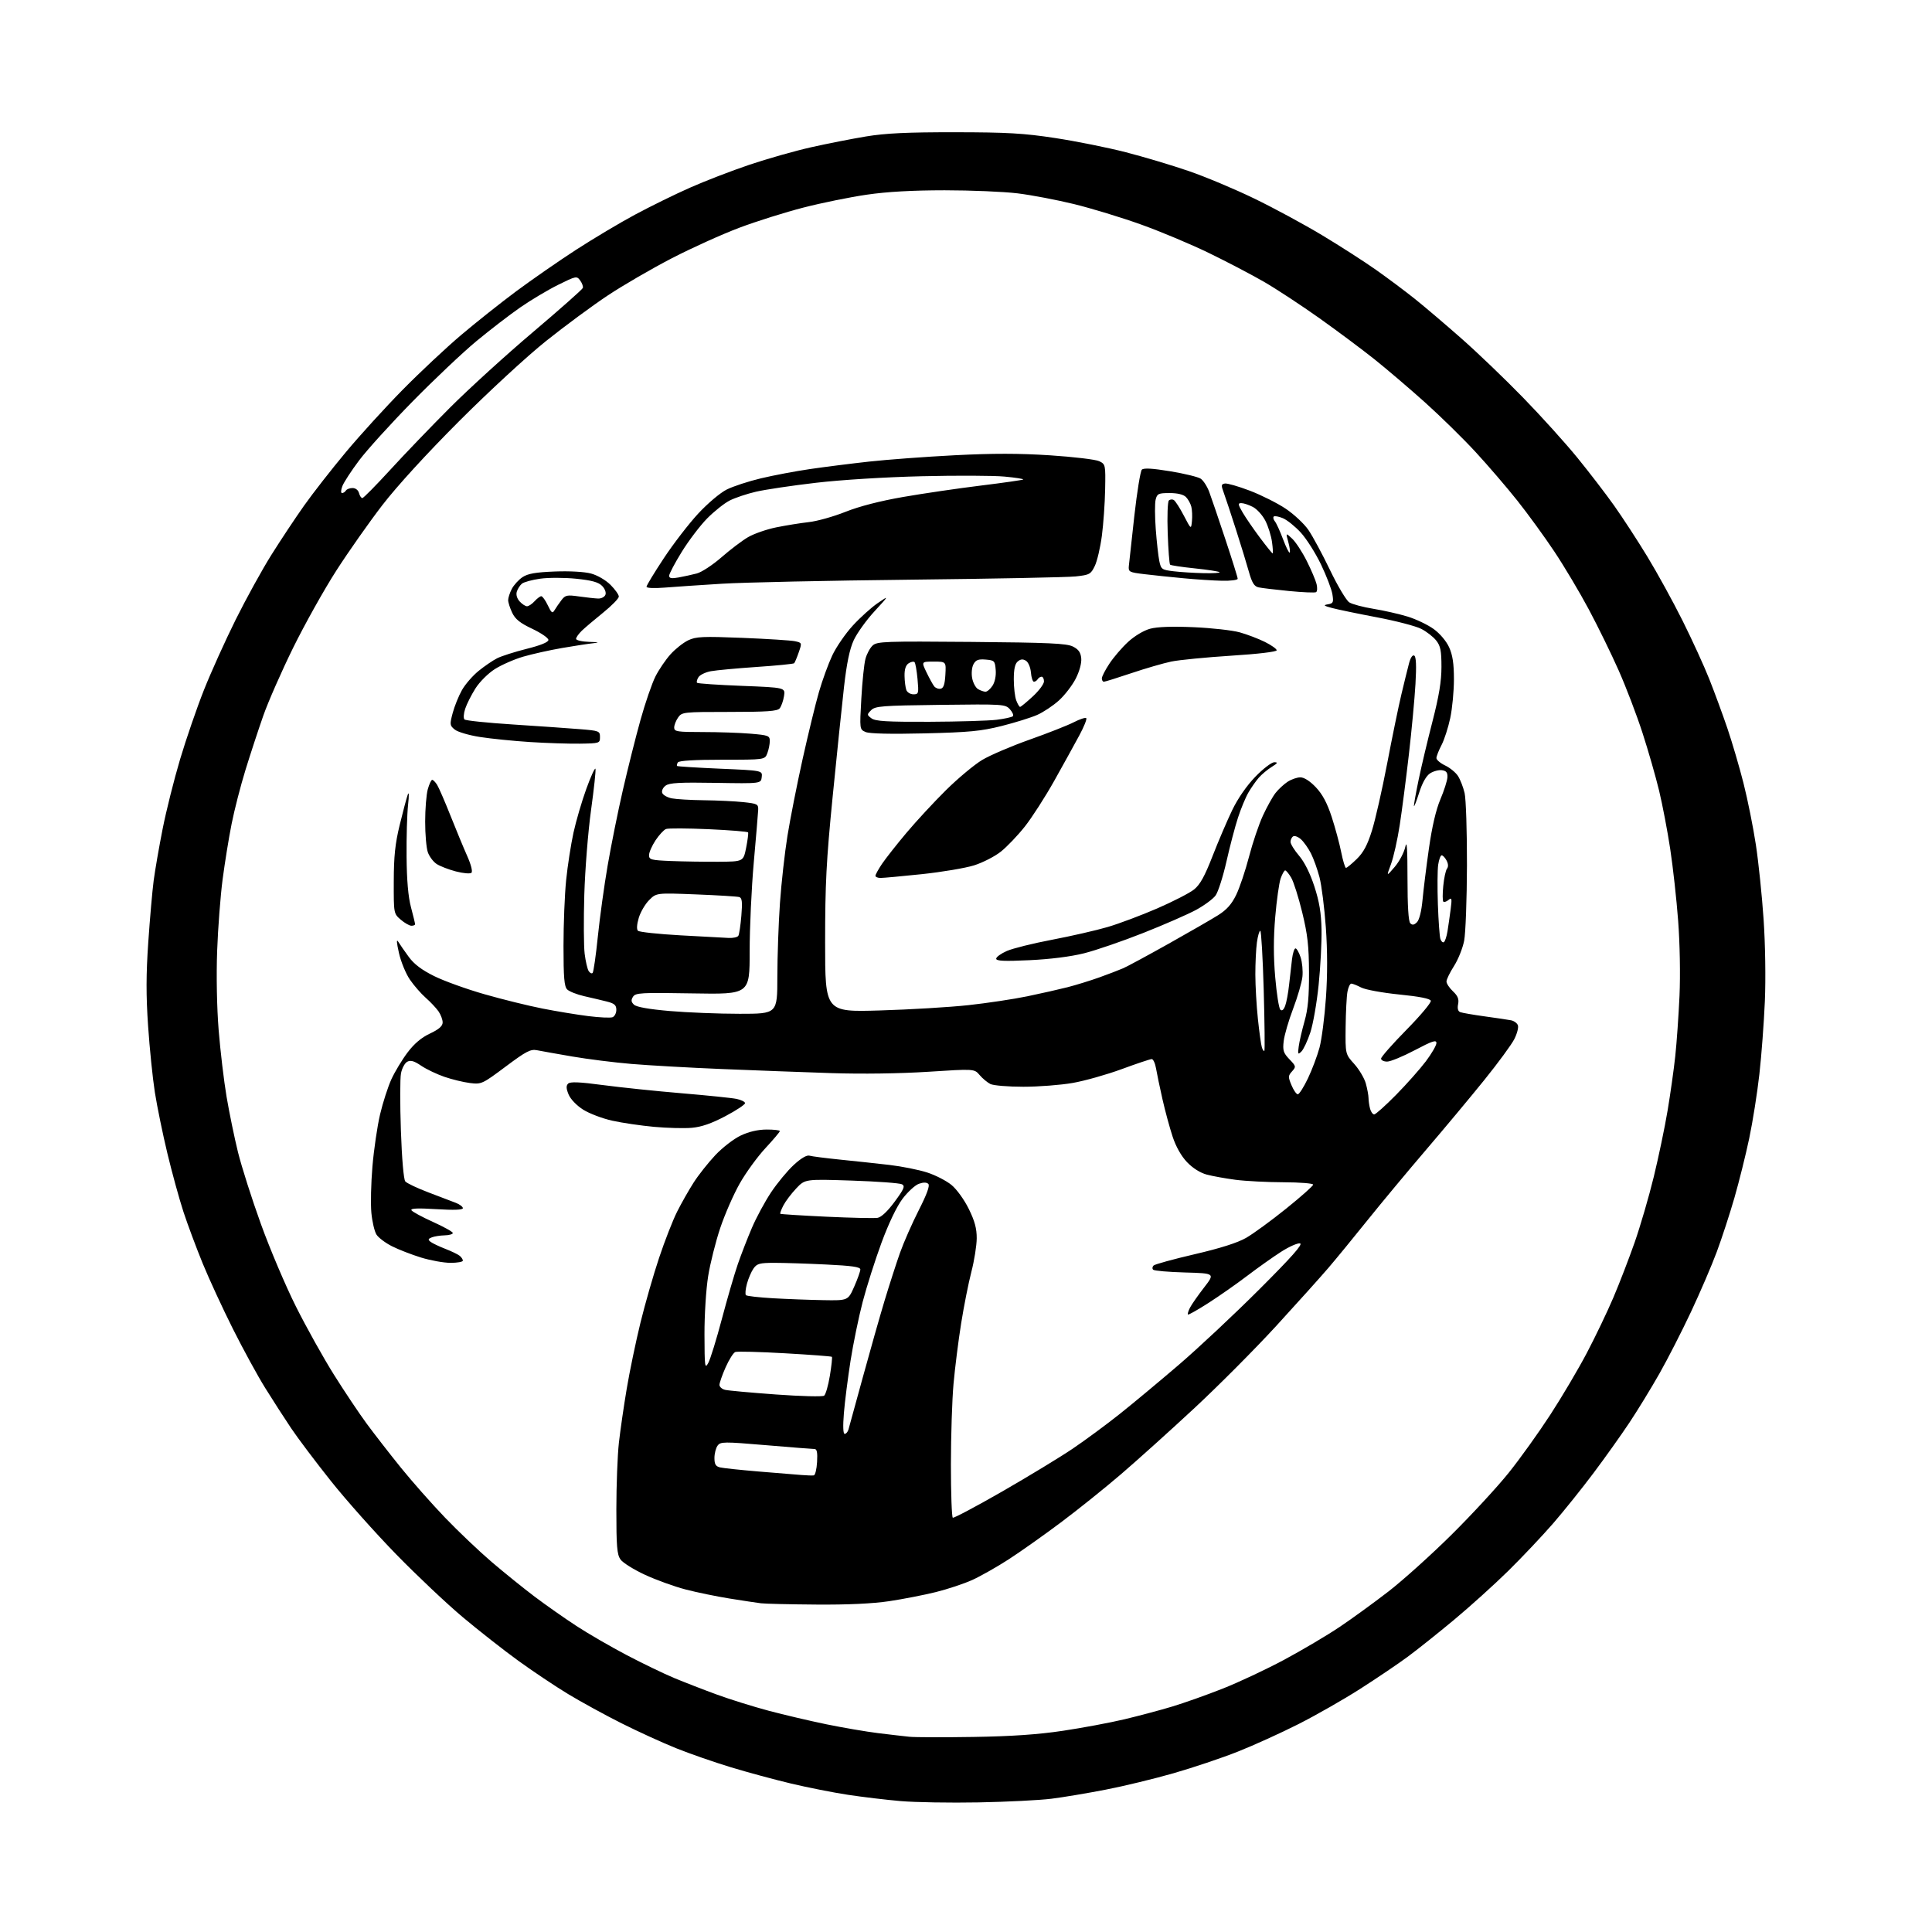 <?xml version="1.0" encoding="UTF-8" standalone="no"?>
<svg 
  version="1.1" 
  xmlns="http://www.w3.org/2000/svg" 
  xmlns:xlink="http://www.w3.org/1999/xlink" 
  xmlns:svg="http://www.w3.org/2000/svg"
  xmlns:rdf="http://www.w3.org/1999/02/22-rdf-syntax-ns#"
  xmlns:cc="http://creativecommons.org/ns#"
  xmlns:dc="http://purl.org/dc/elements/1.1/"
  viewBox="0 0 768 768"
  width="768"
  height="768"
>
<style>svg {background-color: white; }</style>"
<path stroke="none" fill="black" fill-rule="evenodd" d="M389.00,716.48C377.73,716.69 363.77,716.46 358.00,715.96C352.23,715.46 342.77,714.33 337.00,713.45C331.23,712.57 321.10,710.57 314.50,709.00C307.90,707.43 297.10,704.51 290.50,702.50C283.90,700.50 274.12,697.10 268.76,694.94C263.40,692.79 253.67,688.34 247.14,685.07C240.60,681.79 231.04,676.56 225.88,673.44C220.72,670.32 211.78,664.34 206.00,660.15C200.22,655.96 190.32,648.19 184.00,642.89C177.68,637.59 165.75,626.34 157.50,617.88C149.25,609.42 137.57,596.31 131.55,588.74C125.52,581.17 118.40,571.72 115.73,567.74C113.06,563.76 108.41,556.55 105.41,551.72C102.40,546.89 96.63,536.31 92.57,528.22C88.51,520.12 83.12,508.45 80.59,502.27C78.06,496.09 74.62,486.87 72.94,481.77C71.27,476.67 68.39,466.20 66.54,458.50C64.69,450.80 62.46,439.91 61.57,434.29C60.69,428.68 59.47,416.77 58.87,407.84C58.04,395.73 58.06,387.27 58.94,374.55C59.58,365.17 60.55,354.12 61.09,350.00C61.64,345.88 63.23,336.65 64.65,329.50C66.06,322.35 69.19,309.87 71.60,301.78C74.02,293.68 78.28,281.31 81.07,274.28C83.86,267.25 89.53,254.69 93.67,246.36C97.81,238.04 104.19,226.45 107.85,220.62C111.51,214.79 117.37,205.95 120.88,200.99C124.39,196.03 131.88,186.44 137.52,179.69C143.16,172.93 153.34,161.77 160.14,154.87C166.94,147.97 177.34,138.23 183.25,133.22C189.16,128.21 199.06,120.35 205.25,115.75C211.44,111.16 222.12,103.75 229.00,99.29C235.88,94.84 246.45,88.53 252.50,85.29C258.55,82.04 268.32,77.24 274.22,74.63C280.12,72.01 290.77,67.90 297.89,65.50C305.02,63.10 316.04,59.97 322.39,58.55C328.73,57.12 338.56,55.19 344.21,54.25C352.01,52.96 360.55,52.55 379.50,52.57C400.43,52.59 406.94,52.96 419.50,54.88C427.75,56.14 440.35,58.67 447.50,60.51C454.65,62.35 465.90,65.71 472.50,67.98C479.10,70.24 490.81,75.15 498.52,78.89C506.24,82.62 518.39,89.19 525.52,93.48C532.66,97.77 542.33,103.98 547.00,107.28C551.67,110.57 558.65,115.79 562.50,118.87C566.35,121.95 574.67,129.03 581.00,134.61C587.33,140.18 598.36,150.76 605.51,158.12C612.67,165.48 622.37,176.22 627.07,182.00C631.77,187.78 638.34,196.32 641.65,201.00C644.97,205.68 650.90,214.77 654.81,221.20C658.73,227.64 665.04,239.11 668.83,246.70C672.62,254.29 677.42,264.77 679.49,270.00C681.56,275.23 684.79,284.00 686.66,289.50C688.53,295.00 691.42,304.82 693.07,311.33C694.72,317.83 696.93,328.86 697.99,335.83C699.05,342.80 700.43,356.15 701.06,365.50C701.73,375.34 701.94,389.03 701.56,398.00C701.19,406.52 700.22,419.57 699.38,427.00C698.55,434.43 696.74,445.87 695.36,452.43C693.98,459.00 691.33,469.65 689.47,476.11C687.61,482.56 684.44,492.27 682.43,497.67C680.42,503.08 675.81,513.80 672.19,521.50C668.57,529.20 662.93,540.23 659.66,546.00C656.39,551.77 651.02,560.55 647.73,565.50C644.44,570.45 638.03,579.45 633.49,585.50C628.96,591.55 621.74,600.55 617.46,605.50C613.17,610.45 605.13,618.96 599.59,624.42C594.04,629.88 584.32,638.65 577.99,643.92C571.66,649.19 563.34,655.82 559.49,658.66C555.65,661.49 547.18,667.21 540.67,671.37C534.17,675.53 523.14,681.82 516.17,685.35C509.20,688.88 498.32,693.82 492.00,696.32C485.68,698.83 474.20,702.68 466.50,704.89C458.80,707.10 446.65,710.04 439.50,711.42C432.35,712.81 422.68,714.43 418.00,715.02C413.32,715.61 400.27,716.27 389.00,716.48zM387.00,690.46C402.15,690.22 412.63,689.50 422.50,688.02C430.20,686.87 441.23,684.81 447.00,683.44C452.77,682.06 461.32,679.79 466.00,678.37C470.68,676.96 479.68,673.77 486.00,671.27C492.32,668.78 503.35,663.60 510.50,659.77C517.65,655.93 527.55,650.08 532.50,646.75C537.45,643.43 546.21,637.06 551.97,632.61C557.73,628.15 569.03,617.98 577.08,610.00C585.13,602.02 595.36,590.93 599.82,585.35C604.29,579.77 611.70,569.42 616.29,562.35C620.89,555.28 627.41,544.25 630.79,537.82C634.17,531.40 638.91,521.50 641.33,515.82C643.75,510.15 647.56,500.25 649.81,493.84C652.05,487.42 655.47,475.72 657.39,467.84C659.31,459.95 661.79,448.10 662.89,441.50C664.00,434.90 665.37,425.17 665.94,419.87C666.51,414.57 667.27,403.77 667.63,395.87C668.00,387.54 667.77,374.98 667.09,366.00C666.45,357.48 665.03,344.65 663.94,337.50C662.86,330.35 660.87,319.92 659.52,314.31C658.17,308.71 655.20,298.36 652.91,291.31C650.63,284.27 646.37,273.10 643.44,266.50C640.52,259.90 635.17,248.97 631.56,242.22C627.95,235.46 621.79,225.11 617.86,219.22C613.93,213.32 607.31,204.22 603.16,199.00C599.01,193.78 591.57,185.11 586.63,179.75C581.70,174.39 572.61,165.48 566.44,159.94C560.27,154.41 551.23,146.70 546.36,142.81C541.49,138.93 531.65,131.59 524.50,126.50C517.35,121.42 507.45,114.92 502.50,112.05C497.55,109.19 487.65,104.01 480.50,100.54C473.35,97.07 461.20,91.97 453.50,89.22C445.80,86.46 433.88,82.83 427.00,81.14C420.12,79.46 410.00,77.53 404.50,76.86C399.00,76.19 385.95,75.64 375.50,75.64C362.71,75.65 352.59,76.21 344.55,77.39C337.98,78.34 326.67,80.64 319.43,82.50C312.19,84.36 300.69,87.97 293.88,90.54C287.07,93.10 275.01,98.55 267.08,102.65C259.15,106.75 247.68,113.41 241.58,117.46C235.49,121.50 224.43,129.67 217.00,135.61C209.46,141.64 194.21,155.71 182.48,167.45C169.56,180.39 157.81,193.24 151.98,200.81C146.77,207.58 138.54,219.28 133.70,226.81C128.86,234.34 121.14,248.15 116.53,257.50C111.93,266.85 106.59,279.00 104.66,284.50C102.73,290.00 99.55,299.68 97.60,306.00C95.65,312.32 93.16,322.00 92.07,327.50C90.97,333.00 89.37,342.90 88.50,349.50C87.63,356.10 86.65,368.93 86.32,378.00C85.96,387.82 86.20,400.58 86.92,409.50C87.59,417.75 89.00,429.68 90.07,436.00C91.14,442.32 93.18,452.23 94.60,458.00C96.03,463.77 100.11,476.60 103.69,486.50C107.26,496.40 113.55,511.22 117.67,519.43C121.79,527.64 128.56,539.79 132.73,546.43C136.89,553.07 142.78,561.88 145.82,566.00C148.86,570.12 154.95,577.96 159.36,583.42C163.76,588.87 171.66,597.81 176.91,603.28C182.16,608.75 190.52,616.69 195.48,620.93C200.44,625.16 208.12,631.36 212.54,634.70C216.97,638.04 224.44,643.28 229.14,646.35C233.84,649.42 242.83,654.62 249.11,657.92C255.39,661.22 263.89,665.32 268.01,667.04C272.13,668.75 279.77,671.72 285.00,673.63C290.23,675.54 299.45,678.42 305.50,680.03C311.55,681.64 321.90,684.07 328.50,685.43C335.10,686.78 344.32,688.36 349.00,688.94C353.68,689.51 359.30,690.17 361.50,690.39C363.70,690.62 375.18,690.65 387.00,690.46zM324.50,637.84C314.05,637.77 304.15,637.53 302.50,637.33C300.85,637.13 295.23,636.28 290.00,635.44C284.77,634.60 276.90,632.98 272.50,631.83C268.10,630.69 260.86,628.07 256.40,626.01C251.95,623.95 247.56,621.21 246.65,619.91C245.27,617.94 245.00,614.72 245.01,600.03C245.01,590.39 245.47,578.45 246.02,573.50C246.58,568.55 247.98,558.88 249.14,552.00C250.29,545.12 252.75,533.35 254.58,525.84C256.42,518.33 259.76,506.69 262.01,499.97C264.25,493.26 267.48,485.00 269.18,481.63C270.88,478.26 273.82,473.07 275.72,470.11C277.61,467.14 281.49,462.24 284.33,459.21C287.18,456.18 291.74,452.66 294.50,451.37C297.74,449.84 301.35,449.02 304.75,449.01C307.64,449.00 310.00,449.28 310.00,449.62C310.00,449.96 307.41,453.03 304.25,456.43C301.09,459.83 296.50,466.14 294.06,470.45C291.61,474.76 288.13,482.72 286.31,488.14C284.49,493.56 282.33,502.16 281.51,507.25C280.67,512.44 280.02,522.64 280.04,530.50C280.08,543.48 280.19,544.30 281.57,541.75C282.39,540.24 284.82,532.37 286.97,524.25C289.12,516.14 291.97,506.35 293.30,502.50C294.63,498.65 297.14,492.18 298.88,488.12C300.61,484.05 304.04,477.71 306.49,474.01C308.95,470.32 313.01,465.40 315.52,463.09C318.41,460.42 320.70,459.07 321.79,459.40C322.73,459.68 328.23,460.38 334.00,460.97C339.77,461.55 348.55,462.50 353.50,463.07C358.45,463.65 365.22,465.00 368.53,466.07C371.85,467.14 376.22,469.38 378.24,471.05C380.30,472.74 383.31,476.91 385.10,480.55C387.48,485.38 388.28,488.35 388.26,492.26C388.24,495.14 387.29,501.13 386.14,505.56C384.99,509.99 383.16,519.22 382.07,526.06C380.98,532.90 379.62,543.67 379.05,550.00C378.47,556.33 378.01,570.81 378.00,582.19C378.00,593.57 378.34,603.07 378.75,603.31C379.16,603.55 388.01,598.85 398.41,592.88C408.81,586.90 421.41,579.25 426.41,575.87C431.41,572.49 439.77,566.32 445.00,562.16C450.23,558.01 460.80,549.20 468.50,542.61C476.20,536.01 490.60,522.53 500.50,512.64C513.45,499.71 518.02,494.55 516.80,494.27C515.87,494.05 512.49,495.54 509.30,497.58C506.11,499.62 500.05,503.92 495.84,507.12C491.62,510.33 484.67,515.20 480.39,517.94C476.11,520.69 472.43,522.76 472.22,522.55C472.01,522.34 472.38,521.12 473.03,519.84C473.69,518.55 476.20,514.95 478.62,511.83C483.00,506.17 483.00,506.17 471.08,505.83C464.53,505.65 458.82,505.16 458.40,504.73C457.98,504.31 458.05,503.56 458.57,503.06C459.08,502.56 466.41,500.55 474.87,498.58C485.12,496.20 491.94,494.03 495.37,492.06C498.19,490.44 505.34,485.22 511.25,480.46C517.16,475.71 522.00,471.41 522.00,470.91C522.00,470.41 516.71,469.99 510.25,469.97C503.79,469.95 495.20,469.51 491.17,468.99C487.14,468.46 481.97,467.53 479.67,466.91C477.10,466.22 474.10,464.33 471.85,461.96C469.55,459.55 467.44,455.80 466.13,451.82C464.98,448.34 463.17,441.68 462.11,437.00C461.05,432.32 459.90,426.81 459.55,424.75C459.20,422.69 458.42,421.00 457.83,421.00C457.24,421.00 451.87,422.79 445.91,424.99C439.95,427.18 431.17,429.66 426.40,430.49C421.64,431.32 412.82,432.00 406.80,432.00C400.79,432.00 394.89,431.51 393.68,430.91C392.48,430.30 390.56,428.70 389.41,427.34C387.31,424.86 387.31,424.86 368.91,426.05C357.75,426.76 342.62,426.98 330.50,426.58C319.50,426.22 299.93,425.49 287.00,424.96C274.07,424.43 257.88,423.51 251.00,422.93C244.12,422.35 233.55,421.02 227.50,419.98C221.45,418.94 215.15,417.82 213.50,417.49C210.91,416.98 209.20,417.86 201.00,423.99C191.74,430.91 191.38,431.08 186.84,430.52C184.28,430.21 179.69,429.10 176.64,428.05C173.60,427.00 169.44,425.01 167.39,423.62C164.60,421.73 163.24,421.34 161.88,422.06C160.90,422.59 159.77,424.69 159.39,426.72C159.01,428.76 159.00,438.95 159.36,449.37C159.74,460.50 160.46,468.85 161.10,469.62C161.70,470.34 165.85,472.31 170.34,474.01C174.83,475.70 179.74,477.58 181.25,478.17C182.76,478.76 184.00,479.71 184.00,480.27C184.00,480.96 180.44,481.09 173.44,480.66C165.97,480.20 163.09,480.33 163.56,481.10C163.93,481.69 167.78,483.78 172.11,485.73C176.45,487.69 180.00,489.67 180.00,490.14C180.00,490.61 178.54,491.03 176.75,491.07C174.96,491.11 172.67,491.47 171.65,491.87C170.15,492.46 170.06,492.79 171.15,493.64C171.89,494.21 174.53,495.47 177.00,496.43C179.47,497.39 182.06,498.64 182.75,499.21C183.44,499.78 184.00,500.64 184.00,501.12C184.00,501.61 181.80,502.00 179.11,502.00C176.41,502.00 171.13,501.05 167.36,499.89C163.58,498.72 158.37,496.70 155.77,495.38C153.17,494.06 150.41,491.98 149.64,490.74C148.87,489.51 147.96,485.65 147.63,482.17C147.29,478.68 147.48,470.36 148.05,463.67C148.62,456.97 149.98,447.68 151.08,443.00C152.18,438.33 154.21,432.04 155.58,429.03C156.96,426.03 159.85,421.23 162.01,418.38C164.66,414.86 167.53,412.44 170.92,410.85C174.46,409.18 175.93,407.91 175.96,406.47C175.98,405.36 175.23,403.35 174.30,402.01C173.36,400.68 171.08,398.26 169.24,396.64C167.39,395.02 164.56,391.77 162.95,389.43C161.33,387.08 159.37,382.31 158.59,378.83C157.63,374.59 157.54,373.13 158.33,374.39C158.97,375.44 160.85,378.14 162.50,380.39C164.59,383.26 167.65,385.57 172.60,388.02C176.50,389.96 185.50,393.20 192.60,395.23C199.69,397.26 210.06,399.82 215.62,400.91C221.19,402.01 229.40,403.36 233.87,403.92C238.33,404.48 242.66,404.68 243.49,404.36C244.32,404.05 245.00,402.73 245.00,401.43C245.00,399.55 244.25,398.89 241.25,398.13C239.19,397.61 235.12,396.65 232.21,395.99C229.30,395.32 226.27,394.12 225.46,393.32C224.30,392.16 224.00,388.59 224.00,376.03C224.00,367.33 224.47,355.55 225.05,349.86C225.63,344.16 226.95,335.68 227.97,331.00C228.99,326.32 231.30,318.46 233.09,313.53C234.88,308.59 236.51,305.04 236.71,305.63C236.91,306.23 236.11,313.64 234.94,322.11C233.77,330.57 232.57,345.66 232.27,355.63C231.98,365.60 232.04,376.18 232.41,379.14C232.78,382.10 233.49,385.18 233.99,385.98C234.48,386.78 235.20,387.14 235.57,386.76C235.94,386.39 236.88,379.88 237.65,372.29C238.43,364.71 240.18,351.98 241.56,344.00C242.93,336.02 245.65,322.52 247.61,314.00C249.57,305.48 252.71,292.95 254.61,286.17C256.50,279.39 259.18,271.61 260.56,268.88C261.94,266.16 264.64,262.19 266.56,260.07C268.48,257.94 271.64,255.45 273.59,254.52C276.70,253.05 279.36,252.93 295.14,253.56C305.04,253.96 314.42,254.56 315.98,254.89C318.81,255.50 318.82,255.53 317.51,259.32C316.78,261.43 315.96,263.37 315.69,263.65C315.41,263.92 308.73,264.59 300.84,265.12C292.95,265.66 284.75,266.42 282.60,266.81C280.46,267.20 278.22,268.28 277.64,269.21C277.05,270.14 276.81,271.14 277.10,271.43C277.39,271.72 285.41,272.27 294.92,272.64C312.21,273.32 312.21,273.32 311.65,276.75C311.35,278.64 310.57,280.81 309.93,281.59C308.99,282.71 304.91,283.00 289.93,283.00C271.62,283.00 271.07,283.06 269.56,285.22C268.70,286.44 268.00,288.24 268.00,289.22C268.00,290.82 269.14,291.00 279.35,291.00C285.59,291.00 294.14,291.29 298.35,291.65C305.47,292.25 306.00,292.45 306.00,294.58C306.00,295.84 305.56,298.02 305.02,299.43C304.05,302.00 304.05,302.00 287.08,302.00C276.15,302.00 269.88,302.38 269.46,303.07C269.10,303.65 268.96,304.29 269.15,304.49C269.35,304.68 277.07,305.17 286.31,305.57C303.10,306.29 303.10,306.29 302.80,308.90C302.50,311.50 302.50,311.50 284.50,311.20C270.21,310.95 266.11,311.18 264.59,312.30C263.51,313.10 262.93,314.36 263.25,315.21C263.57,316.04 265.27,317.00 267.04,317.36C268.81,317.71 274.58,318.05 279.87,318.11C285.17,318.17 292.20,318.51 295.50,318.86C301.10,319.46 301.49,319.66 301.39,322.00C301.32,323.38 300.54,332.74 299.64,342.81C298.74,352.88 298.00,368.81 298.00,378.20C298.00,395.28 298.00,395.28 275.37,394.89C254.74,394.53 252.63,394.65 251.63,396.23C250.79,397.55 250.89,398.30 252.02,399.38C252.99,400.30 257.93,401.18 266.27,401.90C273.29,402.50 285.78,403.00 294.02,403.00C309.00,403.00 309.00,403.00 309.01,388.25C309.02,380.14 309.48,366.98 310.04,359.00C310.60,351.02 311.94,339.00 313.02,332.29C314.10,325.57 316.81,311.85 319.04,301.79C321.28,291.73 324.20,279.70 325.55,275.06C326.89,270.41 329.27,263.89 330.83,260.56C332.39,257.23 336.06,251.89 338.99,248.69C341.91,245.50 346.37,241.48 348.90,239.75C353.50,236.61 353.50,236.61 347.59,243.04C344.34,246.57 340.64,251.74 339.36,254.52C337.74,258.05 336.58,263.66 335.51,273.04C334.67,280.44 332.64,300.09 330.99,316.71C328.47,342.20 328.00,351.25 328.00,374.62C328.00,402.32 328.00,402.32 349.75,401.67C361.71,401.32 377.57,400.37 385.00,399.56C392.43,398.75 402.93,397.17 408.34,396.05C413.75,394.93 420.95,393.30 424.34,392.44C427.73,391.57 433.43,389.81 437.00,388.53C440.57,387.25 444.85,385.61 446.50,384.89C448.15,384.17 456.25,379.79 464.50,375.17C472.75,370.55 481.62,365.43 484.22,363.80C487.66,361.63 489.61,359.44 491.43,355.67C492.80,352.83 495.09,346.00 496.52,340.50C497.95,335.00 500.43,327.66 502.04,324.19C503.64,320.72 505.90,316.67 507.05,315.21C508.20,313.74 510.35,311.75 511.82,310.78C513.30,309.81 515.58,309.01 516.90,309.01C518.41,309.00 520.71,310.47 523.05,312.93C525.69,315.71 527.54,319.16 529.35,324.68C530.75,328.98 532.47,335.31 533.15,338.75C533.84,342.19 534.69,345.00 535.05,345.00C535.40,345.00 537.32,343.42 539.31,341.49C541.98,338.89 543.55,335.97 545.35,330.24C546.69,325.98 549.42,313.95 551.42,303.50C553.41,293.05 555.96,280.68 557.08,276.00C558.19,271.32 559.55,265.80 560.10,263.72C560.71,261.39 561.52,260.20 562.19,260.62C562.94,261.08 563.09,264.66 562.67,271.90C562.34,277.73 561.15,290.38 560.04,300.00C558.93,309.62 557.30,322.23 556.41,328.00C555.53,333.77 553.96,340.75 552.94,343.50C551.08,348.50 551.08,348.50 554.44,344.58C556.28,342.42 558.17,338.83 558.64,336.59C559.25,333.73 559.50,337.47 559.50,349.21C559.50,360.14 559.88,366.28 560.61,367.01C561.43,367.83 562.13,367.72 563.26,366.60C564.19,365.67 565.06,362.21 565.47,357.78C565.84,353.78 566.98,344.55 568.02,337.28C569.24,328.68 570.83,321.87 572.56,317.78C574.03,314.33 575.29,310.38 575.37,309.00C575.47,307.10 574.95,306.42 573.19,306.17C571.92,305.99 569.80,306.56 568.48,307.42C566.91,308.45 565.38,311.19 564.09,315.25C563.00,318.69 562.09,320.99 562.06,320.36C562.03,319.73 562.88,315.01 563.95,309.86C565.02,304.71 567.49,294.29 569.45,286.71C572.04,276.64 573.00,270.80 573.00,265.09C573.00,258.67 572.63,256.79 570.91,254.61C569.75,253.14 567.07,251.05 564.93,249.97C562.80,248.88 554.86,246.81 547.28,245.38C539.70,243.94 531.70,242.28 529.50,241.69C526.18,240.80 525.90,240.55 527.87,240.22C529.98,239.87 530.17,239.45 529.65,236.22C529.33,234.24 527.28,228.90 525.11,224.36C522.93,219.83 519.30,214.11 517.05,211.67C514.79,209.22 511.60,206.66 509.94,205.98C508.29,205.29 506.66,205.01 506.33,205.34C505.99,205.68 506.20,206.53 506.78,207.24C507.37,207.95 508.83,211.14 510.02,214.33C511.22,217.52 512.41,219.92 512.67,219.66C512.93,219.40 512.68,217.51 512.12,215.46C511.09,211.73 511.09,211.73 513.65,214.12C515.05,215.43 517.67,219.43 519.46,223.00C521.25,226.57 523.00,230.71 523.36,232.19C523.72,233.67 523.63,235.11 523.17,235.39C522.72,235.68 517.88,235.47 512.42,234.94C506.96,234.41 501.50,233.75 500.27,233.48C498.56,233.09 497.68,231.66 496.44,227.24C495.56,224.08 493.25,216.55 491.31,210.50C489.38,204.45 487.21,197.93 486.51,196.00C485.36,192.89 485.40,192.47 486.91,192.21C487.84,192.05 492.31,193.33 496.84,195.06C501.37,196.79 507.77,200.00 511.06,202.20C514.34,204.39 518.41,208.19 520.10,210.65C521.79,213.10 525.66,220.28 528.70,226.60C531.74,232.93 535.19,238.71 536.36,239.45C537.54,240.20 541.88,241.35 546.00,242.02C550.12,242.69 556.24,244.08 559.59,245.11C562.93,246.14 567.58,248.36 569.91,250.05C572.39,251.84 574.94,254.87 576.05,257.31C577.44,260.37 577.96,263.79 577.96,270.00C577.96,274.68 577.31,281.61 576.50,285.41C575.70,289.20 574.13,294.06 573.02,296.19C571.91,298.32 571.00,300.64 571.00,301.35C571.00,302.05 572.55,303.37 574.45,304.28C576.35,305.18 578.64,307.05 579.55,308.44C580.46,309.83 581.65,312.88 582.20,315.23C582.75,317.58 583.17,330.52 583.14,344.00C583.10,357.48 582.60,370.94 582.03,373.92C581.45,376.91 579.64,381.45 577.99,384.01C576.35,386.58 575.00,389.34 575.00,390.16C575.00,390.98 576.16,392.74 577.58,394.07C579.51,395.89 580.02,397.16 579.62,399.16C579.27,400.89 579.57,402.00 580.46,402.34C581.21,402.63 585.58,403.39 590.16,404.02C594.75,404.65 599.46,405.35 600.64,405.58C601.82,405.80 603.05,406.69 603.38,407.55C603.71,408.41 603.07,410.89 601.96,413.07C600.86,415.24 595.51,422.53 590.08,429.26C584.65,435.99 574.25,448.46 566.97,456.97C559.69,465.47 549.21,478.07 543.67,484.97C538.14,491.86 531.12,500.43 528.06,504.00C525.01,507.57 515.70,517.92 507.39,527.00C499.07,536.08 484.44,550.78 474.88,559.67C465.32,568.56 452.15,580.42 445.62,586.02C439.09,591.62 428.29,600.28 421.62,605.26C414.95,610.25 405.68,616.81 401.00,619.84C396.32,622.87 389.80,626.56 386.50,628.06C383.20,629.55 376.68,631.72 372.00,632.88C367.32,634.04 359.00,635.66 353.50,636.49C346.93,637.47 336.99,637.94 324.50,637.84zM323.50,586.49C324.05,586.41 324.64,584.02 324.80,581.17C325.02,577.36 324.75,576.00 323.76,576.00C323.03,576.00 314.34,575.32 304.46,574.48C287.64,573.06 286.42,573.07 285.25,574.67C284.56,575.61 284.00,577.82 284.00,579.58C284.00,582.08 284.50,582.90 286.25,583.32C287.49,583.61 294.35,584.34 301.50,584.94C308.65,585.53 316.30,586.16 318.50,586.33C320.70,586.51 322.95,586.58 323.50,586.49zM335.78,570.00C336.32,570.00 337.00,569.21 337.28,568.25C337.56,567.29 340.13,557.95 342.98,547.50C345.84,537.05 349.73,523.33 351.64,517.00C353.55,510.68 356.31,502.12 357.77,498.00C359.23,493.88 362.59,486.25 365.23,481.06C368.45,474.72 369.70,471.30 369.02,470.62C368.36,469.96 367.07,469.94 365.29,470.57C363.79,471.09 360.87,473.77 358.79,476.51C356.46,479.60 353.27,486.26 350.41,494.00C347.88,500.88 344.51,511.45 342.93,517.50C341.35,523.55 339.17,534.12 338.09,541.00C337.02,547.88 335.83,557.21 335.46,561.75C335.04,566.97 335.15,570.00 335.78,570.00zM327.60,554.81C328.21,554.37 329.24,550.79 329.89,546.86C330.53,542.94 330.90,539.56 330.69,539.36C330.49,539.15 322.08,538.52 312.01,537.95C301.93,537.37 293.06,537.15 292.30,537.44C291.53,537.73 289.80,540.47 288.45,543.52C287.10,546.56 286.00,549.71 286.00,550.51C286.00,551.31 287.01,552.20 288.25,552.49C289.49,552.79 298.60,553.61 308.50,554.33C318.40,555.05 327.00,555.26 327.60,554.81zM327.31,516.83C337.11,517.00 337.11,517.00 339.56,511.47C340.90,508.43 342.00,505.35 342.00,504.63C342.00,503.63 338.64,503.15 328.34,502.66C320.83,502.29 311.63,502.00 307.90,502.00C302.00,502.00 300.91,502.29 299.53,504.25C298.66,505.49 297.48,508.23 296.91,510.35C296.34,512.47 296.16,514.49 296.52,514.85C296.87,515.21 301.74,515.76 307.33,516.08C312.92,516.40 321.91,516.74 327.31,516.83zM348.85,484.11C350.33,483.87 352.86,481.48 355.65,477.68C359.37,472.64 359.85,471.50 358.57,470.78C357.72,470.30 348.71,469.64 338.53,469.30C320.03,468.69 320.03,468.69 316.49,472.44C314.54,474.51 312.25,477.54 311.40,479.19C310.55,480.84 310.00,482.33 310.18,482.50C310.35,482.67 318.60,483.19 328.50,483.66C338.40,484.12 347.56,484.33 348.85,484.11zM275.00,448.32C271.98,448.59 265.23,448.41 260.00,447.94C254.78,447.46 247.30,446.36 243.39,445.49C239.47,444.63 234.27,442.65 231.81,441.10C229.21,439.45 226.80,436.94 226.03,435.08C225.05,432.72 225.00,431.60 225.83,430.77C226.67,429.93 230.28,430.08 239.73,431.34C246.75,432.27 260.82,433.74 271.00,434.59C281.18,435.45 290.98,436.45 292.78,436.83C294.59,437.20 296.12,437.95 296.17,438.50C296.23,439.05 292.73,441.38 288.39,443.67C282.84,446.60 278.87,447.98 275.00,448.32zM546.27,443.00C546.83,443.00 550.73,439.51 554.93,435.25C559.13,430.99 564.46,424.98 566.78,421.91C569.10,418.83 571.00,415.56 571.00,414.62C571.00,413.25 569.36,413.80 562.40,417.47C557.68,419.96 552.73,422.00 551.40,422.00C550.08,422.00 549.00,421.46 549.00,420.81C549.00,420.15 553.54,415.00 559.10,409.35C564.65,403.71 569.01,398.52 568.77,397.81C568.49,396.97 564.27,396.13 556.24,395.33C549.58,394.66 542.77,393.42 541.11,392.56C539.46,391.70 537.68,391.00 537.16,391.00C536.64,391.00 535.96,392.46 535.63,394.25C535.30,396.04 534.98,402.34 534.91,408.26C534.79,419.02 534.79,419.02 538.33,422.94C540.27,425.09 542.34,428.58 542.93,430.68C543.51,432.78 544.00,435.40 544.01,436.50C544.02,437.60 544.30,439.51 544.63,440.75C544.96,441.99 545.70,443.00 546.27,443.00zM515.90,435.00C516.45,435.00 518.26,432.15 519.92,428.68C521.58,425.20 523.65,419.69 524.53,416.43C525.40,413.17 526.55,404.26 527.08,396.64C527.72,387.53 527.70,377.91 527.04,368.64C526.48,360.86 525.35,351.90 524.52,348.72C523.69,345.54 522.16,341.27 521.11,339.22C520.07,337.17 518.29,334.67 517.17,333.65C516.05,332.64 514.65,332.10 514.06,332.46C513.48,332.82 513.00,333.81 513.00,334.65C513.00,335.49 514.53,337.97 516.40,340.16C518.55,342.67 520.79,347.17 522.48,352.36C524.47,358.47 525.20,362.90 525.33,369.55C525.42,374.47 524.91,384.34 524.18,391.48C523.46,398.62 521.96,407.17 520.86,410.48C519.76,413.79 518.16,417.18 517.32,418.00C515.95,419.34 515.84,419.13 516.26,416.00C516.51,414.07 517.55,409.57 518.56,406.00C519.94,401.13 520.39,396.23 520.35,386.50C520.30,375.97 519.79,371.44 517.64,362.65C516.19,356.68 514.22,350.49 513.28,348.90C512.34,347.30 511.26,346.00 510.88,346.00C510.50,346.00 509.69,347.45 509.07,349.22C508.46,350.98 507.49,357.88 506.92,364.53C506.21,372.85 506.21,380.34 506.92,388.49C507.48,395.01 508.39,400.79 508.94,401.34C509.59,401.99 510.25,401.48 510.87,399.85C511.39,398.48 512.09,394.70 512.44,391.43C512.79,388.17 513.31,383.59 513.60,381.25C513.89,378.91 514.51,377.00 514.98,377.00C515.46,377.00 516.37,378.60 517.02,380.56C517.66,382.51 517.98,386.00 517.73,388.31C517.47,390.61 515.81,396.32 514.03,401.00C512.25,405.68 510.57,411.45 510.29,413.83C509.85,417.58 510.16,418.56 512.56,421.07C515.22,423.83 515.26,424.05 513.61,425.88C512.03,427.62 512.01,428.10 513.39,431.39C514.22,433.38 515.35,435.00 515.90,435.00zM502.60,417.74C502.83,417.51 502.71,406.67 502.35,393.66C501.98,380.65 501.36,370.00 500.98,370.00C500.59,370.00 499.99,372.09 499.64,374.64C499.29,377.19 499.01,382.93 499.02,387.39C499.03,391.85 499.48,399.77 500.03,405.00C500.58,410.23 501.29,415.32 501.61,416.33C501.92,417.33 502.37,417.96 502.60,417.74zM409.25,381.69C399.21,382.16 396.00,382.02 396.00,381.10C396.00,380.43 397.91,379.05 400.25,378.02C402.59,377.00 410.67,374.99 418.22,373.56C425.77,372.12 435.67,369.86 440.22,368.53C444.77,367.20 453.66,363.86 459.97,361.13C466.28,358.39 472.88,355.00 474.63,353.60C477.03,351.69 478.87,348.37 482.02,340.28C484.33,334.35 487.85,326.12 489.84,322.00C492.08,317.36 495.59,312.30 499.03,308.75C502.09,305.59 505.48,303.00 506.55,303.00C508.11,303.01 507.90,303.38 505.50,304.87C503.85,305.90 501.56,307.81 500.41,309.12C499.26,310.43 497.41,313.07 496.29,315.00C495.16,316.93 493.29,321.43 492.13,325.00C490.96,328.57 488.89,336.44 487.53,342.48C486.16,348.52 484.22,354.60 483.20,355.98C482.18,357.37 478.69,359.94 475.43,361.71C472.17,363.47 462.75,367.59 454.50,370.85C446.25,374.12 435.68,377.75 431.00,378.93C425.67,380.27 417.55,381.30 409.25,381.69zM573.96,374.52C574.41,374.25 575.05,372.33 575.39,370.26C575.73,368.19 576.29,364.25 576.65,361.50C577.22,357.14 577.11,356.66 575.81,357.74C574.99,358.43 574.06,358.72 573.74,358.41C573.42,358.09 573.41,355.28 573.72,352.16C574.02,349.05 574.69,345.97 575.20,345.31C575.79,344.57 575.73,343.36 575.03,342.06C574.43,340.93 573.55,340.00 573.09,340.00C572.63,340.00 572.01,341.69 571.70,343.75C571.40,345.81 571.35,352.89 571.58,359.47C571.81,366.05 572.26,372.25 572.57,373.23C572.89,374.22 573.51,374.80 573.96,374.52zM289.69,372.85C291.45,372.93 293.16,372.55 293.50,372.00C293.84,371.45 294.38,367.86 294.70,364.03C295.16,358.56 294.98,356.95 293.89,356.60C293.13,356.36 285.40,355.88 276.71,355.54C260.93,354.92 260.93,354.92 258.06,357.79C256.47,359.37 254.61,362.56 253.92,364.86C253.15,367.44 253.02,369.42 253.59,369.99C254.10,370.50 261.71,371.32 270.51,371.81C279.30,372.30 287.94,372.77 289.69,372.85zM163.56,368.00C162.76,368.00 160.85,366.91 159.31,365.59C156.50,363.17 156.50,363.17 156.53,350.34C156.55,340.40 157.08,335.35 158.87,328.00C160.14,322.77 161.57,317.38 162.05,316.00C162.59,314.45 162.65,315.98 162.21,320.00C161.82,323.57 161.55,332.80 161.62,340.50C161.70,349.92 162.27,356.51 163.37,360.64C164.27,364.02 165.00,367.06 165.00,367.39C165.00,367.73 164.35,368.00 163.56,368.00zM350.03,349.00C348.91,349.00 348.00,348.61 348.00,348.14C348.00,347.67 349.18,345.53 350.62,343.39C352.07,341.25 356.42,335.72 360.31,331.09C364.19,326.47 371.27,318.82 376.05,314.09C380.83,309.37 387.30,303.97 390.43,302.09C393.57,300.21 402.06,296.58 409.31,294.01C416.57,291.44 424.46,288.33 426.85,287.10C429.24,285.87 431.47,285.14 431.80,285.47C432.14,285.81 430.91,288.88 429.07,292.29C427.24,295.71 422.75,303.81 419.12,310.31C415.48,316.80 410.20,325.01 407.39,328.56C404.59,332.10 400.31,336.58 397.89,338.51C395.48,340.44 390.66,342.91 387.19,344.00C383.72,345.08 374.39,346.65 366.47,347.49C358.54,348.32 351.14,349.00 350.03,349.00zM187.41,346.94C186.90,347.41 184.15,347.17 181.24,346.41C178.35,345.66 174.90,344.32 173.57,343.45C172.24,342.58 170.67,340.48 170.07,338.78C169.48,337.09 169.00,331.61 169.01,326.60C169.01,321.60 169.48,315.81 170.05,313.75C170.63,311.69 171.41,310.00 171.81,310.00C172.20,310.00 173.08,310.90 173.77,312.00C174.45,313.10 176.84,318.61 179.08,324.25C181.32,329.89 184.31,337.11 185.73,340.29C187.25,343.70 187.94,346.44 187.41,346.94zM285.50,342.56C295.50,342.50 295.50,342.50 296.60,337.00C297.20,333.98 297.55,331.23 297.38,330.90C297.21,330.57 290.16,330.00 281.70,329.62C273.25,329.24 265.62,329.21 264.75,329.54C263.88,329.88 262.00,331.91 260.58,334.05C259.16,336.20 258.00,338.85 258.00,339.94C258.00,341.74 258.81,341.95 266.75,342.27C271.56,342.46 280.00,342.59 285.50,342.56zM230.50,295.62C226.10,295.68 217.16,295.39 210.63,294.97C204.10,294.55 195.19,293.65 190.83,292.97C186.47,292.30 181.95,290.97 180.78,290.02C178.78,288.40 178.73,288.02 179.96,283.40C180.68,280.71 182.33,276.62 183.64,274.31C184.94,272.01 187.92,268.58 190.26,266.69C192.59,264.80 195.90,262.54 197.62,261.67C199.34,260.80 204.62,259.11 209.37,257.92C214.99,256.51 218.00,255.27 218.00,254.38C218.00,253.62 215.12,251.64 211.60,249.97C206.74,247.68 204.82,246.14 203.60,243.57C202.72,241.72 202.00,239.46 202.00,238.55C202.00,237.64 202.65,235.64 203.45,234.10C204.25,232.56 206.16,230.46 207.70,229.43C209.83,228.02 212.89,227.48 220.51,227.18C226.41,226.95 232.33,227.28 234.95,227.99C237.48,228.67 240.80,230.60 242.69,232.49C244.51,234.31 246.00,236.41 245.99,237.15C245.99,237.89 243.20,240.75 239.80,243.50C236.39,246.25 232.57,249.49 231.30,250.70C230.04,251.92 229.00,253.38 229.00,253.95C229.00,254.53 231.36,255.07 234.25,255.16C237.97,255.27 238.48,255.42 236.00,255.67C234.07,255.87 228.45,256.72 223.50,257.58C218.55,258.43 211.57,259.99 207.99,261.03C204.41,262.08 199.35,264.30 196.73,265.96C194.07,267.64 190.67,271.03 189.01,273.64C187.39,276.21 185.54,279.85 184.92,281.75C184.29,283.65 184.17,285.55 184.64,286.00C185.11,286.45 193.82,287.35 204.00,288.00C214.18,288.66 226.10,289.49 230.50,289.85C238.19,290.47 238.50,290.60 238.50,293.00C238.50,295.45 238.33,295.50 230.50,295.62zM367.50,291.53C354.04,291.85 345.64,291.66 344.10,290.99C341.70,289.95 341.70,289.95 342.39,277.73C342.76,271.00 343.50,263.88 344.03,261.91C344.56,259.93 345.85,257.54 346.91,256.58C348.67,254.99 351.86,254.88 386.16,255.17C416.96,255.44 424.03,255.76 426.50,257.01C428.73,258.13 429.58,259.32 429.81,261.68C429.99,263.59 429.13,266.78 427.64,269.73C426.27,272.42 423.26,276.34 420.95,278.43C418.64,280.52 414.74,283.11 412.30,284.19C409.85,285.27 403.50,287.25 398.18,288.59C389.97,290.65 385.30,291.10 367.50,291.53zM369.44,286.92C381.02,286.87 393.07,286.51 396.22,286.12C399.36,285.72 402.24,285.09 402.63,284.71C403.01,284.32 402.48,283.08 401.45,281.94C399.62,279.93 398.81,279.88 373.82,280.19C350.56,280.48 347.89,280.68 346.28,282.32C344.57,284.05 344.58,284.18 346.44,285.56C347.99,286.71 352.59,286.98 369.44,286.92zM405.50,281.00C405.80,281.00 408.06,279.14 410.52,276.87C412.99,274.60 415.00,271.90 415.00,270.87C415.00,269.84 414.58,269.00 414.06,269.00C413.54,269.00 412.84,269.45 412.50,270.00C412.16,270.55 411.49,271.00 411.00,271.00C410.52,271.00 409.98,269.36 409.81,267.35C409.64,265.30 408.77,263.24 407.83,262.66C406.63,261.91 405.73,261.98 404.58,262.93C403.47,263.85 403.00,265.97 403.00,270.06C403.00,273.25 403.44,277.02 403.98,278.43C404.51,279.85 405.20,281.00 405.50,281.00zM363.11,276.00C365.16,276.00 365.25,275.66 364.73,269.92C364.42,266.58 363.89,263.56 363.54,263.21C363.19,262.86 362.14,263.06 361.20,263.67C360.05,264.41 359.52,266.03 359.57,268.70C359.61,270.86 359.94,273.39 360.29,274.32C360.65,275.24 361.91,276.00 363.11,276.00zM391.73,274.97C392.40,274.99 393.67,273.91 394.54,272.58C395.49,271.12 396.00,268.62 395.81,266.33C395.52,262.71 395.30,262.48 391.82,262.19C388.88,261.95 387.90,262.33 386.97,264.05C386.32,265.27 386.09,267.67 386.45,269.58C386.80,271.43 387.85,273.39 388.79,273.94C389.73,274.49 391.05,274.95 391.73,274.97zM373.91,273.78C375.07,273.56 375.58,272.08 375.80,268.24C376.10,263.00 376.10,263.00 371.18,263.00C366.25,263.00 366.25,263.00 368.29,267.25C369.42,269.59 370.78,272.08 371.33,272.79C371.87,273.50 373.03,273.95 373.91,273.78zM438.80,271.00C438.36,271.00 438.00,270.40 438.00,269.67C438.00,268.94 439.36,266.29 441.03,263.78C442.69,261.26 446.02,257.39 448.43,255.17C450.98,252.82 454.64,250.63 457.16,249.94C460.03,249.16 465.91,248.95 474.50,249.32C481.65,249.63 489.89,250.55 492.82,251.37C495.75,252.19 500.25,253.90 502.82,255.18C505.39,256.46 507.50,257.95 507.50,258.50C507.50,259.09 500.03,259.98 489.38,260.65C479.42,261.29 468.71,262.33 465.60,262.98C462.48,263.63 455.35,265.70 449.77,267.58C444.18,269.46 439.25,271.00 438.80,271.00zM220.48,242.49C221.04,241.55 222.26,239.78 223.19,238.56C224.71,236.56 225.40,236.42 230.19,237.10C233.11,237.51 236.53,237.89 237.78,237.93C239.04,237.97 240.34,237.29 240.67,236.42C241.02,235.51 240.44,234.00 239.31,232.87C237.85,231.41 235.18,230.68 228.97,230.05C224.36,229.59 217.95,229.58 214.73,230.04C211.50,230.49 208.24,231.39 207.47,232.02C206.70,232.66 205.79,234.07 205.45,235.16C205.06,236.38 205.49,237.88 206.56,239.07C207.52,240.13 208.85,241.00 209.50,241.00C210.15,241.00 211.50,240.10 212.50,239.00C213.50,237.90 214.70,237.00 215.17,237.00C215.64,237.00 216.81,238.62 217.75,240.60C219.24,243.72 219.60,243.98 220.48,242.49zM264.25,233.58C260.02,233.92 257.00,233.78 257.00,233.24C257.00,232.73 260.09,227.63 263.88,221.90C267.66,216.18 273.80,208.21 277.52,204.19C281.31,200.10 286.32,195.87 288.90,194.59C291.43,193.32 297.55,191.32 302.50,190.14C307.45,188.96 316.22,187.30 321.99,186.46C327.77,185.61 338.34,184.28 345.49,183.49C352.65,182.70 367.95,181.56 379.49,180.97C394.68,180.19 405.17,180.20 417.47,181.00C426.81,181.61 435.59,182.66 436.98,183.34C439.44,184.54 439.50,184.79 439.31,194.53C439.21,200.01 438.62,208.32 438.01,212.99C437.39,217.67 436.13,223.07 435.19,225.00C433.61,228.27 433.11,228.54 427.57,229.14C424.31,229.49 394.83,230.07 362.07,230.43C329.31,230.79 295.52,231.51 287.00,232.04C278.48,232.56 268.24,233.26 264.25,233.58zM485.75,230.86C482.31,230.79 475.45,230.34 470.50,229.87C465.55,229.41 458.57,228.68 455.00,228.25C448.86,227.52 448.51,227.34 448.73,224.99C448.86,223.62 449.84,214.68 450.91,205.12C451.98,195.56 453.33,187.27 453.90,186.70C454.63,185.97 458.06,186.17 465.16,187.33C470.78,188.26 476.24,189.58 477.29,190.28C478.34,190.98 479.87,193.34 480.68,195.52C481.50,197.71 484.38,206.17 487.08,214.31C489.79,222.46 492.00,229.55 492.00,230.06C492.00,230.58 489.19,230.94 485.75,230.86zM269.75,229.55C271.81,229.18 275.07,228.46 277.00,227.96C278.93,227.45 283.33,224.56 286.80,221.53C290.26,218.51 295.00,214.91 297.33,213.55C299.66,212.18 304.70,210.42 308.53,209.64C312.37,208.86 318.20,207.92 321.50,207.55C324.80,207.19 331.36,205.35 336.09,203.46C341.59,201.27 349.85,199.14 359.09,197.54C367.01,196.16 380.89,194.13 389.91,193.02C398.94,191.91 406.51,190.82 406.74,190.60C406.96,190.37 403.63,189.85 399.32,189.45C395.02,189.04 380.25,188.98 366.50,189.31C351.81,189.66 334.41,190.74 324.31,191.92C314.85,193.02 304.15,194.62 300.53,195.46C296.92,196.29 292.20,197.88 290.05,198.97C287.90,200.07 283.87,203.28 281.08,206.11C278.30,208.94 273.77,214.90 271.01,219.37C268.25,223.84 266.00,228.11 266.00,228.86C266.00,229.89 266.92,230.06 269.75,229.55zM478.42,227.84C482.22,227.93 485.09,227.75 484.78,227.45C484.48,227.15 480.05,226.47 474.94,225.94C469.83,225.41 465.41,224.75 465.13,224.46C464.84,224.17 464.41,218.52 464.18,211.90C463.94,205.27 464.15,199.45 464.63,198.97C465.12,198.48 466.02,198.40 466.63,198.79C467.24,199.18 469.03,201.97 470.61,205.00C473.48,210.50 473.48,210.50 473.82,207.11C474.00,205.25 473.89,202.69 473.57,201.43C473.26,200.17 472.29,198.43 471.43,197.57C470.43,196.57 468.08,196.00 464.95,196.00C460.50,196.00 459.98,196.24 459.39,198.59C459.03,200.01 459.05,205.30 459.43,210.34C459.81,215.38 460.44,221.07 460.84,223.00C461.53,226.32 461.83,226.53 466.54,227.09C469.27,227.42 474.61,227.76 478.42,227.84zM505.89,219.98C506.10,219.99 505.99,217.97 505.65,215.50C505.32,213.02 504.12,209.20 503.01,207.02C501.89,204.83 499.66,202.36 498.04,201.52C496.42,200.68 494.36,200.00 493.45,200.00C492.02,200.00 492.09,200.48 493.99,203.75C495.19,205.81 498.28,210.30 500.84,213.73C503.40,217.15 505.67,219.96 505.89,219.98zM144.04,198.00C144.48,198.00 149.47,192.94 155.14,186.75C160.80,180.56 171.52,169.40 178.96,161.96C186.41,154.51 201.24,141.01 211.93,131.96C222.62,122.90 231.51,115.03 231.69,114.46C231.88,113.89 231.40,112.56 230.63,111.50C229.27,109.64 229.00,109.70 221.86,113.23C217.81,115.24 211.05,119.27 206.83,122.19C202.62,125.11 194.74,131.17 189.33,135.65C183.92,140.14 172.50,150.94 163.95,159.65C155.39,168.37 145.86,178.88 142.77,183.00C139.67,187.12 136.67,191.74 136.09,193.25C135.50,194.82 135.44,196.00 135.97,196.00C136.47,196.00 137.16,195.55 137.50,195.00C137.84,194.45 139.03,194.00 140.15,194.00C141.35,194.00 142.40,194.83 142.71,196.00C143.00,197.10 143.60,198.00 144.04,198.00z" />

</svg>